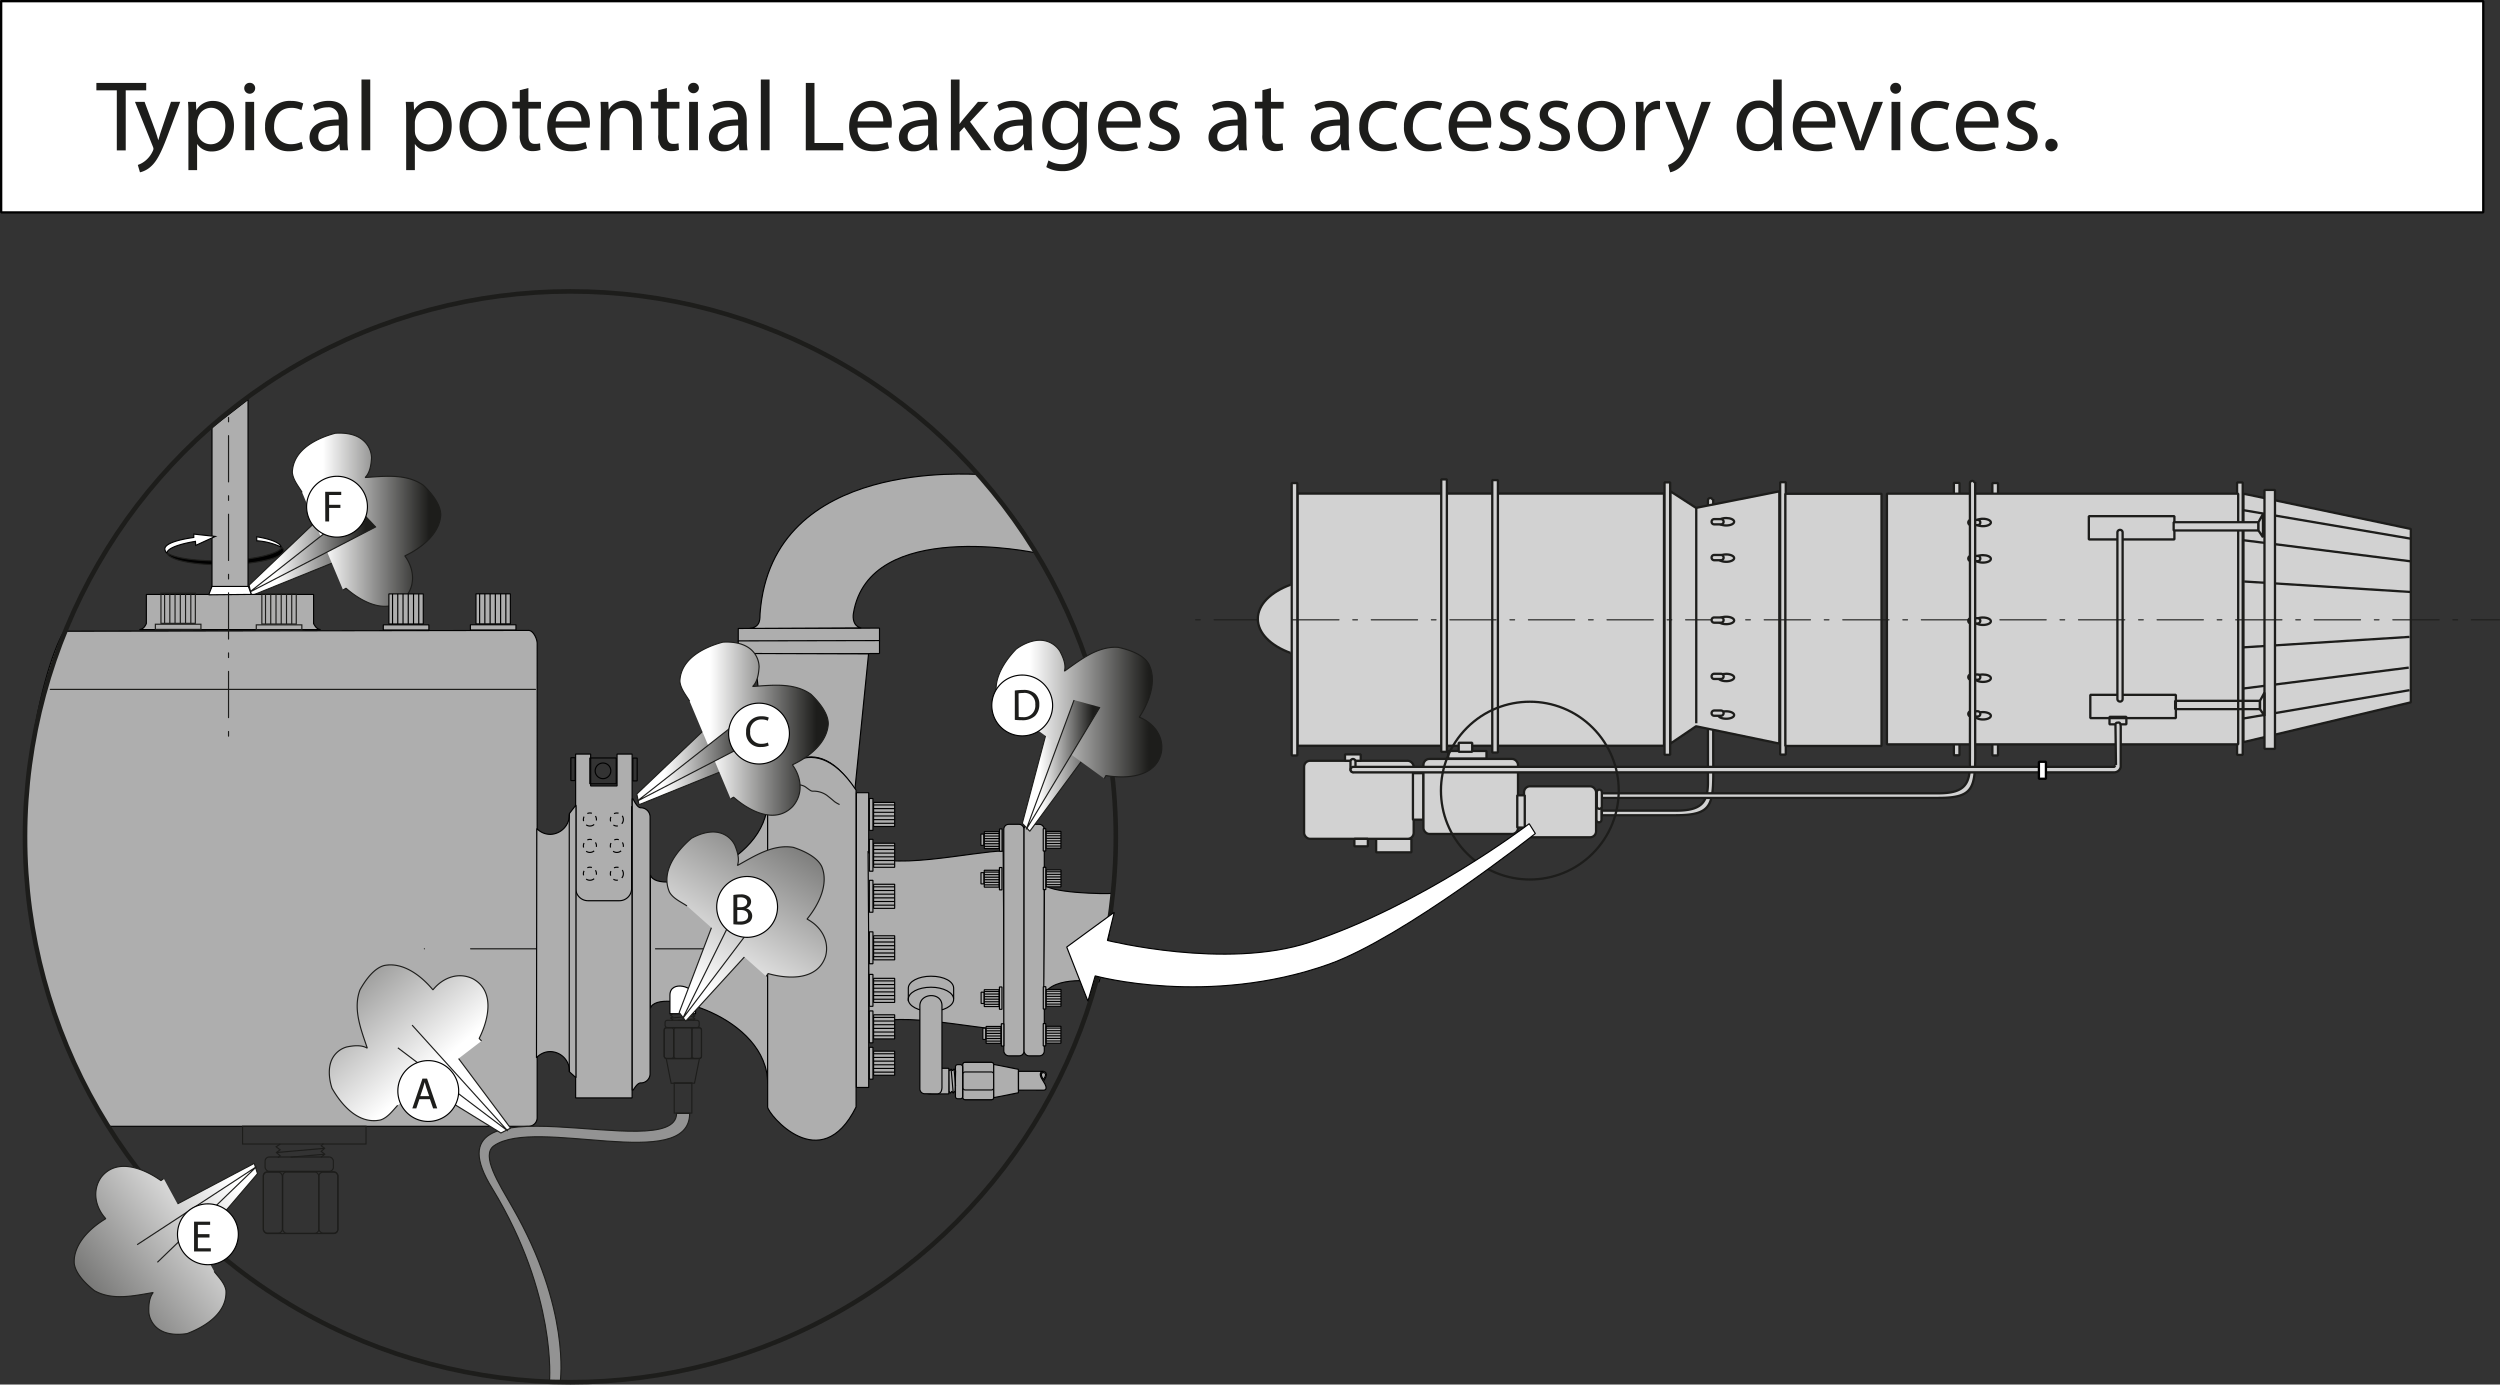 <svg id="Ebene_1" data-name="Ebene 1" xmlns="http://www.w3.org/2000/svg" xmlns:xlink="http://www.w3.org/1999/xlink" viewBox="0 0 540.84 299.52"><rect x="0" y="0" width="540.84" height="299.52" fill="#333333" stroke="none"/><defs><style>.cls-1,.cls-14,.cls-19,.cls-22,.cls-41{fill:#fff;}.cls-1,.cls-10,.cls-14,.cls-16,.cls-17,.cls-18,.cls-19,.cls-22,.cls-23,.cls-41,.cls-9{stroke:#000;}.cls-1,.cls-10,.cls-11,.cls-12,.cls-13,.cls-15,.cls-16,.cls-17,.cls-18,.cls-19,.cls-2,.cls-20,.cls-25,.cls-26,.cls-27,.cls-28,.cls-29,.cls-3,.cls-30,.cls-31,.cls-32,.cls-33,.cls-34,.cls-35,.cls-36,.cls-37,.cls-38,.cls-39,.cls-4,.cls-40,.cls-41,.cls-5,.cls-6,.cls-9{stroke-miterlimit:1;}.cls-1,.cls-2,.cls-3,.cls-4,.cls-5{stroke-width:0.5px;}.cls-2,.cls-3{fill:#d2d2d2;}.cls-11,.cls-12,.cls-13,.cls-15,.cls-2,.cls-20,.cls-21,.cls-24,.cls-25,.cls-26,.cls-27,.cls-28,.cls-29,.cls-3,.cls-30,.cls-31,.cls-32,.cls-33,.cls-34,.cls-35,.cls-36,.cls-37,.cls-38,.cls-39,.cls-4,.cls-40,.cls-5,.cls-6,.cls-8{stroke:#1d1d1b;}.cls-17,.cls-3,.cls-41,.cls-5,.cls-8,.cls-9{fill-rule:evenodd;}.cls-15,.cls-16,.cls-17,.cls-18,.cls-20,.cls-21,.cls-23,.cls-25,.cls-4,.cls-5,.cls-6{fill:none;}.cls-15,.cls-20,.cls-6{stroke-linecap:round;}.cls-10,.cls-11,.cls-12,.cls-13,.cls-14,.cls-15,.cls-16,.cls-17,.cls-18,.cls-19,.cls-20,.cls-21,.cls-22,.cls-23,.cls-24,.cls-26,.cls-27,.cls-28,.cls-29,.cls-30,.cls-31,.cls-32,.cls-33,.cls-34,.cls-35,.cls-36,.cls-37,.cls-38,.cls-39,.cls-40,.cls-41,.cls-6,.cls-8,.cls-9{stroke-width:0.25px;}.cls-6{stroke-dasharray:1 3 10 3;}.cls-7{fill:#1d1d1b;}.cls-10,.cls-9{fill:#aeaeae;}.cls-11{fill:url(#linear-gradient);}.cls-12{fill:url(#linear-gradient-2);}.cls-13{fill:url(#linear-gradient-3);}.cls-14{stroke-miterlimit:10;}.cls-15{stroke-dasharray:0 10 20 10;}.cls-18{stroke-dasharray:1;}.cls-24{fill:#939393;}.cls-26{fill:url(#linear-gradient-4);}.cls-27{fill:url(#linear-gradient-5);}.cls-28{fill:url(#linear-gradient-6);}.cls-29{fill:url(#linear-gradient-7);}.cls-30{fill:url(#linear-gradient-8);}.cls-31{fill:url(#linear-gradient-9);}.cls-32{fill:url(#linear-gradient-10);}.cls-33{fill:url(#linear-gradient-11);}.cls-34{fill:url(#linear-gradient-12);}.cls-35{fill:url(#linear-gradient-13);}.cls-36{fill:url(#linear-gradient-14);}.cls-37{fill:url(#linear-gradient-15);}.cls-38{fill:url(#linear-gradient-16);}.cls-39{fill:url(#linear-gradient-17);}.cls-40{fill:url(#linear-gradient-18);}</style><linearGradient id="linear-gradient" x1="163.45" y1="448.96" x2="213.59" y2="448.96" gradientTransform="translate(-43.05 -147.88) scale(0.59)" gradientUnits="userSpaceOnUse"><stop offset="0.22" stop-color="#fff"/><stop offset="0.93" stop-color="#1d1d1b"/></linearGradient><linearGradient id="linear-gradient-2" x1="179.29" y1="440.9" x2="234.16" y2="440.9" gradientTransform="translate(-12.25 -31.08) scale(0.59)" xlink:href="#linear-gradient"/><linearGradient id="linear-gradient-3" x1="163.62" y1="451.91" x2="210.33" y2="451.91" xlink:href="#linear-gradient"/><linearGradient id="linear-gradient-4" x1="443.57" y1="526.61" x2="478.12" y2="526.61" gradientTransform="translate(-41.18 -146.72) scale(0.59)" xlink:href="#linear-gradient"/><linearGradient id="linear-gradient-5" x1="433.95" y1="508.35" x2="495.33" y2="508.35" gradientTransform="translate(-10.38 -29.92) scale(0.59)" xlink:href="#linear-gradient"/><linearGradient id="linear-gradient-6" x1="445.02" y1="528.72" x2="472.46" y2="528.72" gradientTransform="translate(-41.18 -146.72) scale(0.59)" xlink:href="#linear-gradient"/><linearGradient id="linear-gradient-7" x1="296.39" y1="721.77" x2="204.39" y2="617.77" gradientTransform="translate(-69.28 -180.99) scale(0.59)" xlink:href="#linear-gradient"/><linearGradient id="linear-gradient-8" x1="296.75" y1="721.45" x2="204.75" y2="617.45" gradientTransform="translate(-38.48 -64.19) scale(0.59)" xlink:href="#linear-gradient"/><linearGradient id="linear-gradient-9" x1="296.99" y1="721.24" x2="204.99" y2="617.24" gradientTransform="translate(-69.28 -180.99) scale(0.59)" xlink:href="#linear-gradient"/><linearGradient id="linear-gradient-10" x1="302.45" y1="526.97" x2="352.59" y2="526.97" gradientTransform="translate(-41.26 -148.74) scale(0.59)" xlink:href="#linear-gradient"/><linearGradient id="linear-gradient-11" x1="318.29" y1="518.91" x2="373.16" y2="518.91" gradientTransform="translate(-10.46 -31.94) scale(0.59)" xlink:href="#linear-gradient"/><linearGradient id="linear-gradient-12" x1="302.62" y1="529.92" x2="349.33" y2="529.92" gradientTransform="translate(-41.26 -148.74) scale(0.59)" xlink:href="#linear-gradient"/><linearGradient id="linear-gradient-13" x1="182.08" y1="665.37" x2="62.06" y2="761.03" gradientTransform="translate(-41.26 -148.74) scale(0.59)" xlink:href="#linear-gradient"/><linearGradient id="linear-gradient-14" x1="182.12" y1="665.41" x2="62.09" y2="761.08" gradientTransform="translate(-10.46 -31.94) scale(0.59)" xlink:href="#linear-gradient"/><linearGradient id="linear-gradient-15" x1="181.81" y1="665.03" x2="61.79" y2="760.7" gradientTransform="translate(-41.26 -148.74) scale(0.59)" xlink:href="#linear-gradient"/><linearGradient id="linear-gradient-16" x1="181.76" y1="664.96" x2="61.73" y2="760.63" gradientTransform="matrix(-0.56, 0.2, -0.2, -0.56, 373.77, 565.36)" xlink:href="#linear-gradient"/><linearGradient id="linear-gradient-17" x1="181.79" y1="665.01" x2="61.77" y2="760.67" gradientTransform="matrix(-0.56, 0.2, -0.2, -0.56, 404.57, 682.16)" xlink:href="#linear-gradient"/><linearGradient id="linear-gradient-18" x1="181.49" y1="664.62" x2="61.47" y2="760.29" gradientTransform="matrix(-0.56, 0.2, -0.2, -0.56, 373.77, 565.36)" xlink:href="#linear-gradient"/></defs><title>leakage-of-accessory-devices</title><rect class="cls-1" x="0.25" y="0.25" width="536.97" height="45.7"/><rect class="cls-2" x="297.71" y="181.47" width="7.63" height="2.92"/><path class="cls-3" d="M401.43,280.69V224.74c0,.45-.26-.2-.57-.2a.51.51,0,0,0-.57.48s0,45.39,0,61.06c0,4.52-1.66,6.05-6.73,6.09l-16.22,0,0,1,15.93,0C401.76,293.14,401.5,290.8,401.43,280.69Z" transform="translate(-30.8 -116.8)"/><rect class="cls-2" x="280.7" y="106.78" width="79.28" height="54.56"/><rect class="cls-2" x="279.44" y="104.5" width="1.22" height="58.94"/><rect class="cls-2" x="360.1" y="104.35" width="1.22" height="58.94"/><rect class="cls-2" x="322.83" y="103.86" width="1.22" height="58.94"/><rect class="cls-2" x="311.79" y="103.7" width="1.22" height="58.94"/><rect class="cls-2" x="385.11" y="104.31" width="1.22" height="58.94"/><rect class="cls-2" x="422.69" y="104.46" width="1.22" height="58.94"/><rect class="cls-2" x="431.02" y="104.5" width="1.22" height="58.94"/><rect class="cls-2" x="483.96" y="104.37" width="1.22" height="58.94"/><polygon class="cls-3" points="366.91 157.12 384.93 160.86 384.93 106.3 366.91 109.87 361.39 106.3 361.39 160.86 366.91 157.12"/><line class="cls-2" x1="366.96" y1="109.87" x2="366.96" y2="156.47"/><rect class="cls-2" x="386.24" y="106.82" width="20.8" height="54.56"/><rect class="cls-2" x="408.21" y="106.8" width="75.99" height="54.23"/><polygon class="cls-3" points="521.55 151.94 521.55 114.43 485.34 106.8 485.34 160.55 521.55 151.94"/><line class="cls-2" x1="485.34" y1="116.87" x2="521.39" y2="121.42"/><line class="cls-2" x1="521.55" y1="116.54" x2="485.34" y2="110.37"/><line class="cls-2" x1="521.55" y1="128.07" x2="485.5" y2="125.8"/><line class="cls-4" x1="485.06" y1="148.98" x2="521.1" y2="144.43"/><line class="cls-4" x1="521.27" y1="149.31" x2="485.06" y2="155.48"/><line class="cls-4" x1="521.27" y1="137.78" x2="485.22" y2="140.05"/><rect class="cls-2" x="451.89" y="111.67" width="18.51" height="5.03"/><rect class="cls-2" x="470.24" y="112.97" width="18.35" height="1.79"/><rect class="cls-2" x="489.89" y="105.99" width="2.27" height="56.02"/><polygon class="cls-3" points="489.56 111.19 488.59 112.97 488.59 114.76 489.56 116.22 489.56 111.19"/><rect class="cls-4" x="452.21" y="150.32" width="18.51" height="5.03"/><rect class="cls-4" x="470.56" y="151.62" width="18.35" height="1.79"/><polygon class="cls-5" points="489.89 149.83 488.91 151.62 488.91 153.41 489.89 154.87 489.89 149.83"/><path class="cls-3" d="M489.43,268.58A.56.56,0,0,0,490,268V232a.56.56,0,0,0-.56-.57h0a.56.56,0,0,0-.57.57v36a.56.56,0,0,0,.57.57Z" transform="translate(-30.8 -116.8)"/><rect class="cls-2" x="282.12" y="164.58" width="23.71" height="16.89" rx="1.3"/><rect class="cls-2" x="305.67" y="167.26" width="2.27" height="10.07"/><rect class="cls-2" x="307.94" y="164.18" width="20.46" height="16.24" rx="1.3"/><rect class="cls-2" x="329.7" y="170.1" width="15.59" height="11.04" rx="1.3"/><path class="cls-3" d="M376.71,294.7a.55.55,0,0,0,.55-.55v-3a.54.54,0,0,0-.55-.55h0a.54.54,0,0,0-.54.55v3a.55.55,0,0,0,.54.55Z" transform="translate(-30.8 -116.8)"/><rect class="cls-2" x="313.3" y="162.47" width="8.28" height="1.62"/><rect class="cls-2" x="315.57" y="160.69" width="2.92" height="1.95"/><line class="cls-6" x1="258.66" y1="134.09" x2="540.71" y2="134.09"/><path class="cls-3" d="M404.24,230.48c.95,0,1.72-.36,1.72-.81s-.77-.8-1.72-.8-1.72.36-1.72.8S403.29,230.48,404.24,230.48Z" transform="translate(-30.8 -116.8)"/><path class="cls-3" d="M404.24,272.29c.95,0,1.72-.36,1.72-.8s-.77-.81-1.72-.81-1.72.36-1.72.81S403.29,272.29,404.24,272.29Z" transform="translate(-30.8 -116.8)"/><path class="cls-3" d="M404.24,264.16c.95,0,1.72-.36,1.72-.8s-.77-.8-1.72-.8-1.72.35-1.72.8S403.29,264.16,404.24,264.16Z" transform="translate(-30.8 -116.8)"/><path class="cls-3" d="M404.24,251.83c.95,0,1.72-.36,1.72-.8s-.77-.81-1.72-.81-1.72.36-1.72.81S403.29,251.83,404.24,251.83Z" transform="translate(-30.8 -116.8)"/><path class="cls-3" d="M404.24,238.34c.95,0,1.72-.36,1.72-.8s-.77-.8-1.72-.8-1.72.36-1.72.8S403.29,238.34,404.24,238.34Z" transform="translate(-30.8 -116.8)"/><path class="cls-3" d="M403.11,230.24a.57.57,0,0,0,.57-.57h0a.58.58,0,0,0-.57-.57h-1.46a.57.57,0,0,0-.57.57h0a.56.56,0,0,0,.57.57Z" transform="translate(-30.8 -116.8)"/><path class="cls-3" d="M403.11,238a.58.58,0,0,0,.57-.57h0a.57.57,0,0,0-.57-.57h-1.46a.56.56,0,0,0-.57.57h0a.57.57,0,0,0,.57.57Z" transform="translate(-30.8 -116.8)"/><path class="cls-3" d="M403.11,251.51a.57.57,0,0,0,.57-.57h0a.57.57,0,0,0-.57-.56h-1.46a.56.56,0,0,0-.57.56h0a.56.56,0,0,0,.57.57Z" transform="translate(-30.8 -116.8)"/><path class="cls-3" d="M403.11,263.69a.57.57,0,0,0,.57-.57h0a.57.57,0,0,0-.57-.56h-1.46a.56.56,0,0,0-.57.56h0a.56.56,0,0,0,.57.57Z" transform="translate(-30.8 -116.8)"/><path class="cls-3" d="M403.11,271.65a.58.58,0,0,0,.57-.57h0a.58.58,0,0,0-.57-.57h-1.46a.57.57,0,0,0-.57.57h0a.57.57,0,0,0,.57.57Z" transform="translate(-30.8 -116.8)"/><ellipse class="cls-2" cx="428.98" cy="113.03" rx="1.72" ry="0.8"/><ellipse class="cls-2" cx="428.98" cy="154.85" rx="1.72" ry="0.8"/><path class="cls-3" d="M459.77,264.32c1,0,1.73-.35,1.73-.8s-.78-.8-1.73-.8-1.72.36-1.72.8S458.82,264.32,459.77,264.32Z" transform="translate(-30.8 -116.8)"/><path class="cls-3" d="M459.77,252c1,0,1.73-.36,1.73-.8s-.78-.81-1.73-.81-1.72.36-1.72.81S458.82,252,459.77,252Z" transform="translate(-30.8 -116.8)"/><path class="cls-3" d="M459.77,238.51c1,0,1.73-.36,1.73-.81s-.78-.8-1.73-.8-1.72.36-1.72.8S458.82,238.51,459.77,238.51Z" transform="translate(-30.8 -116.8)"/><path class="cls-3" d="M458.64,230.4a.56.56,0,0,0,.57-.56h0a.56.56,0,0,0-.57-.57h-1.46a.57.57,0,0,0-.57.57h0a.57.57,0,0,0,.57.56Z" transform="translate(-30.8 -116.8)"/><path class="cls-3" d="M458.64,238.2a.57.57,0,0,0,.57-.57h0a.57.57,0,0,0-.57-.57h-1.46a.58.58,0,0,0-.57.57h0a.58.58,0,0,0,.57.57Z" transform="translate(-30.8 -116.8)"/><path class="cls-3" d="M458.64,251.68a.57.57,0,0,0,.57-.57h0a.56.56,0,0,0-.57-.57h-1.46a.57.57,0,0,0-.57.57h0a.58.58,0,0,0,.57.57Z" transform="translate(-30.8 -116.8)"/><path class="cls-3" d="M458.64,263.85a.56.56,0,0,0,.57-.56h0a.56.56,0,0,0-.57-.57h-1.46a.57.57,0,0,0-.57.57h0a.57.57,0,0,0,.57.56Z" transform="translate(-30.8 -116.8)"/><path class="cls-3" d="M458.64,271.81a.56.56,0,0,0,.57-.57h0a.57.57,0,0,0-.57-.57h-1.46a.58.58,0,0,0-.57.57h0a.57.57,0,0,0,.57.57Z" transform="translate(-30.8 -116.8)"/><path class="cls-3" d="M310,258.06c-4.26-1.55-7.09-4.28-7.09-7.38s2.83-5.83,7.09-7.38" transform="translate(-30.8 -116.8)"/><rect class="cls-2" x="290.97" y="163.2" width="3.41" height="1.38"/><path class="cls-3" d="M323.5,283.82a.54.54,0,0,0,.54-.54v-1.73a.55.55,0,0,0-.54-.55h0a.55.55,0,0,0-.54.55v1.73a.54.54,0,0,0,.54.54Z" transform="translate(-30.8 -116.8)"/><rect class="cls-4" x="456.36" y="155.08" width="3.65" height="1.62"/><rect class="cls-2" x="293" y="181.47" width="2.92" height="1.62"/><path class="cls-3" d="M458.1,277V221.05c0,.44-.26-.21-.57-.21a.51.51,0,0,0-.57.49s.05,45.38,0,61c0,4.52-1.66,6.05-6.73,6.09l-73.46,0v1H449.9C458.43,289.45,458.17,287.11,458.1,277Z" transform="translate(-30.8 -116.8)"/><path class="cls-3" d="M488.86,273.14c-.27,0-.41.22-.41.49l.11,8.63c-.11-.16-.23.44-.43.44H323.58a.58.58,0,0,0-.59.59.59.59,0,0,0,.59.6H488.13a1.46,1.46,0,0,0,1.46-1.18V274.2C489.59,272.85,489.13,273.14,488.86,273.14Z" transform="translate(-30.8 -116.8)"/><path class="cls-3" d="M376.79,291.78a.55.55,0,0,0,.55-.55v-3.05a.55.55,0,0,0-.55-.55h0a.55.55,0,0,0-.54.55v3.05a.55.55,0,0,0,.54.55Z" transform="translate(-30.8 -116.8)"/><rect class="cls-1" x="441.09" y="164.8" width="1.52" height="3.68"/><rect class="cls-2" x="328.24" y="172.05" width="1.62" height="6.98"/><circle class="cls-4" cx="361.75" cy="287.84" r="19.23" transform="translate(-128.37 223.3) rotate(-45)"/><path class="cls-7" d="M56.07,136.34H51.65v-1.6H62.43v1.6H58v13H56.07Z" transform="translate(-30.8 -116.8)"/><path class="cls-7" d="M62.08,138.84,64.37,145c.24.69.5,1.51.67,2.14h0c.2-.63.41-1.42.67-2.18l2.08-6.14h2L67,146.3c-1.36,3.58-2.29,5.42-3.58,6.54a5.24,5.24,0,0,1-2.34,1.24l-.47-1.6a5.13,5.13,0,0,0,1.66-.93,5.75,5.75,0,0,0,1.6-2.12A1.29,1.29,0,0,0,64,149a1.57,1.57,0,0,0-.13-.5L60,138.84Z" transform="translate(-30.8 -116.8)"/><path class="cls-7" d="M71.56,142.26c0-1.34,0-2.42-.09-3.42h1.71l.09,1.8h0a4.11,4.11,0,0,1,3.72-2c2.52,0,4.43,2.13,4.43,5.31,0,3.76-2.29,5.62-4.76,5.62a3.69,3.69,0,0,1-3.22-1.64h0v5.68H71.56ZM73.44,145a3.79,3.79,0,0,0,.09.78,2.93,2.93,0,0,0,2.85,2.23c2,0,3.17-1.64,3.17-4,0-2.1-1.1-3.89-3.11-3.89a3,3,0,0,0-2.87,2.35,2.89,2.89,0,0,0-.13.78Z" transform="translate(-30.8 -116.8)"/><path class="cls-7" d="M86,135.9a1.18,1.18,0,0,1-2.36,0,1.15,1.15,0,0,1,1.19-1.18A1.13,1.13,0,0,1,86,135.9Zm-2.12,13.4V138.84h1.9V149.3Z" transform="translate(-30.8 -116.8)"/><path class="cls-7" d="M96.36,148.91a7,7,0,0,1-3,.61,5,5,0,0,1-5.21-5.34,5.31,5.31,0,0,1,5.62-5.55,6.33,6.33,0,0,1,2.63.54L96,140.64a4.39,4.39,0,0,0-2.2-.5c-2.4,0-3.7,1.77-3.7,4A3.59,3.59,0,0,0,93.7,148a5.52,5.52,0,0,0,2.33-.51Z" transform="translate(-30.8 -116.8)"/><path class="cls-7" d="M104.37,149.3l-.15-1.32h-.06a3.92,3.92,0,0,1-3.2,1.56,3,3,0,0,1-3.2-3c0-2.52,2.25-3.91,6.29-3.88v-.22a2.16,2.16,0,0,0-2.38-2.42,5.15,5.15,0,0,0-2.72.78l-.43-1.26a6.47,6.47,0,0,1,3.43-.92c3.2,0,4,2.18,4,4.27v3.91a14.71,14.71,0,0,0,.17,2.51Zm-.28-5.34c-2.07,0-4.43.33-4.43,2.36a1.68,1.68,0,0,0,1.79,1.81,2.59,2.59,0,0,0,2.53-1.75,1.81,1.81,0,0,0,.11-.6Z" transform="translate(-30.8 -116.8)"/><path class="cls-7" d="M109,134h1.9V149.3H109Z" transform="translate(-30.8 -116.8)"/><path class="cls-7" d="M118.67,142.26c0-1.34,0-2.42-.09-3.42h1.71l.09,1.8h0a4.1,4.1,0,0,1,3.71-2c2.53,0,4.43,2.13,4.43,5.31,0,3.76-2.29,5.62-4.75,5.62a3.69,3.69,0,0,1-3.22-1.64h0v5.68h-1.88Zm1.88,2.78a4.67,4.67,0,0,0,.08.78,3,3,0,0,0,2.86,2.23c2,0,3.17-1.64,3.17-4,0-2.1-1.1-3.89-3.11-3.89a3,3,0,0,0-2.87,2.35,2.89,2.89,0,0,0-.13.78Z" transform="translate(-30.8 -116.8)"/><path class="cls-7" d="M140.42,144c0,3.86-2.68,5.55-5.21,5.55-2.83,0-5-2.08-5-5.38,0-3.5,2.29-5.55,5.19-5.55S140.42,140.79,140.42,144Zm-8.29.1c0,2.29,1.31,4,3.17,4s3.18-1.7,3.18-4.06c0-1.77-.89-4-3.14-4S132.13,142.11,132.13,144.09Z" transform="translate(-30.8 -116.8)"/><path class="cls-7" d="M145.11,135.84v3h2.72v1.45h-2.72v5.64c0,1.3.36,2,1.42,2a3.94,3.94,0,0,0,1.1-.13l.09,1.43a4.68,4.68,0,0,1-1.68.26,2.65,2.65,0,0,1-2.06-.8,3.88,3.88,0,0,1-.73-2.73v-5.7h-1.62v-1.45h1.62v-2.5Z" transform="translate(-30.8 -116.8)"/><path class="cls-7" d="M151,144.42a3.36,3.36,0,0,0,3.59,3.63,7,7,0,0,0,2.9-.54l.32,1.36a8.49,8.49,0,0,1-3.48.65c-3.22,0-5.14-2.12-5.14-5.28s1.86-5.63,4.9-5.63c3.42,0,4.33,3,4.33,4.92a7.44,7.44,0,0,1-.07.89Zm5.58-1.36c0-1.21-.5-3.09-2.64-3.09-1.92,0-2.76,1.77-2.91,3.09Z" transform="translate(-30.8 -116.8)"/><path class="cls-7" d="M160.79,141.67c0-1.08,0-2-.09-2.83h1.69l.1,1.73h0a3.85,3.85,0,0,1,3.45-2c1.45,0,3.7.86,3.7,4.45v6.24h-1.9v-6c0-1.68-.63-3.09-2.42-3.09a2.69,2.69,0,0,0-2.55,1.95,2.59,2.59,0,0,0-.13.88v6.29h-1.9Z" transform="translate(-30.8 -116.8)"/><path class="cls-7" d="M175.07,135.84v3h2.72v1.45h-2.72v5.64c0,1.3.36,2,1.42,2a3.94,3.94,0,0,0,1.1-.13l.09,1.43a4.7,4.7,0,0,1-1.69.26,2.64,2.64,0,0,1-2.05-.8,3.88,3.88,0,0,1-.73-2.73v-5.7h-1.62v-1.45h1.62v-2.5Z" transform="translate(-30.8 -116.8)"/><path class="cls-7" d="M182,135.9a1.18,1.18,0,0,1-2.35,0,1.15,1.15,0,0,1,1.19-1.18A1.12,1.12,0,0,1,182,135.9Zm-2.12,13.4V138.84h1.91V149.3Z" transform="translate(-30.8 -116.8)"/><path class="cls-7" d="M190.77,149.3l-.15-1.32h-.07a3.88,3.88,0,0,1-3.19,1.56,3,3,0,0,1-3.2-3c0-2.52,2.24-3.91,6.29-3.88v-.22a2.16,2.16,0,0,0-2.38-2.42,5.15,5.15,0,0,0-2.72.78l-.44-1.26a6.53,6.53,0,0,1,3.44-.92c3.2,0,4,2.18,4,4.27v3.91a14.64,14.64,0,0,0,.18,2.51Zm-.28-5.34c-2.08,0-4.43.33-4.43,2.36a1.68,1.68,0,0,0,1.79,1.81,2.6,2.6,0,0,0,2.53-1.75,1.81,1.81,0,0,0,.11-.6Z" transform="translate(-30.8 -116.8)"/><path class="cls-7" d="M195.39,134h1.9V149.3h-1.9Z" transform="translate(-30.8 -116.8)"/><path class="cls-7" d="M205.13,134.74H207v13h6.22v1.58h-8.1Z" transform="translate(-30.8 -116.8)"/><path class="cls-7" d="M216.32,144.42a3.35,3.35,0,0,0,3.59,3.63,6.88,6.88,0,0,0,2.89-.54l.33,1.36a8.53,8.53,0,0,1-3.48.65c-3.22,0-5.15-2.12-5.15-5.28s1.86-5.63,4.91-5.63c3.41,0,4.32,3,4.32,4.92a7.91,7.91,0,0,1-.06.89Zm5.57-1.36c0-1.21-.49-3.09-2.63-3.09-1.93,0-2.77,1.77-2.92,3.09Z" transform="translate(-30.8 -116.8)"/><path class="cls-7" d="M231.87,149.3l-.15-1.32h-.06a3.92,3.92,0,0,1-3.2,1.56,3,3,0,0,1-3.2-3c0-2.52,2.25-3.91,6.29-3.88v-.22a2.16,2.16,0,0,0-2.38-2.42,5.15,5.15,0,0,0-2.72.78l-.43-1.26a6.47,6.47,0,0,1,3.43-.92c3.2,0,4,2.18,4,4.27v3.91a14.71,14.71,0,0,0,.17,2.51Zm-.28-5.34c-2.07,0-4.43.33-4.43,2.36a1.68,1.68,0,0,0,1.8,1.81,2.58,2.58,0,0,0,2.52-1.75,1.81,1.81,0,0,0,.11-.6Z" transform="translate(-30.8 -116.8)"/><path class="cls-7" d="M238.37,143.64h0c.25-.37.62-.82.92-1.19l3.07-3.61h2.29l-4,4.3,4.61,6.16H243l-3.61-5-1,1.08v3.93h-1.88V134h1.88Z" transform="translate(-30.8 -116.8)"/><path class="cls-7" d="M252.41,149.3l-.15-1.32h-.06a3.92,3.92,0,0,1-3.2,1.56,3,3,0,0,1-3.2-3c0-2.52,2.25-3.91,6.29-3.88v-.22a2.16,2.16,0,0,0-2.38-2.42,5.18,5.18,0,0,0-2.72.78l-.43-1.26a6.49,6.49,0,0,1,3.43-.92c3.2,0,4,2.18,4,4.27v3.91a14.71,14.71,0,0,0,.17,2.51Zm-.28-5.34c-2.07,0-4.43.33-4.43,2.36a1.68,1.68,0,0,0,1.8,1.81,2.58,2.58,0,0,0,2.52-1.75,1.81,1.81,0,0,0,.11-.6Z" transform="translate(-30.8 -116.8)"/><path class="cls-7" d="M266,138.84c0,.76-.08,1.6-.08,2.88v6.07c0,2.4-.48,3.87-1.49,4.77a5.58,5.58,0,0,1-3.81,1.26,6.74,6.74,0,0,1-3.47-.87l.47-1.45a5.81,5.81,0,0,0,3.07.83c1.94,0,3.37-1,3.37-3.66v-1.16h0a3.75,3.75,0,0,1-3.33,1.75c-2.59,0-4.45-2.21-4.45-5.1,0-3.55,2.31-5.55,4.71-5.55a3.48,3.48,0,0,1,3.26,1.81h0l.09-1.58Zm-2,4.13a2.56,2.56,0,0,0-.11-.86,2.73,2.73,0,0,0-2.66-2c-1.81,0-3.11,1.53-3.11,4,0,2,1,3.76,3.09,3.76a2.79,2.79,0,0,0,2.64-1.95,3.53,3.53,0,0,0,.15-1Z" transform="translate(-30.8 -116.8)"/><path class="cls-7" d="M270.17,144.42a3.35,3.35,0,0,0,3.58,3.63,6.93,6.93,0,0,0,2.9-.54l.32,1.36a8.49,8.49,0,0,1-3.48.65c-3.22,0-5.14-2.12-5.14-5.28s1.86-5.63,4.91-5.63c3.41,0,4.32,3,4.32,4.92a7.44,7.44,0,0,1-.07.89Zm5.57-1.36c0-1.21-.5-3.09-2.63-3.09-1.93,0-2.77,1.77-2.92,3.09Z" transform="translate(-30.8 -116.8)"/><path class="cls-7" d="M279.67,147.36a5.07,5.07,0,0,0,2.51.75c1.38,0,2-.69,2-1.55s-.54-1.41-1.95-1.93c-1.88-.67-2.76-1.7-2.76-3,0-1.68,1.36-3.06,3.61-3.06a5.33,5.33,0,0,1,2.57.64l-.48,1.39a4.07,4.07,0,0,0-2.14-.61c-1.12,0-1.75.65-1.75,1.43s.63,1.25,2,1.77c1.81.69,2.74,1.6,2.74,3.15,0,1.84-1.42,3.14-3.91,3.14a5.91,5.91,0,0,1-2.94-.72Z" transform="translate(-30.8 -116.8)"/><path class="cls-7" d="M298.85,149.3,298.7,148h-.06a3.92,3.92,0,0,1-3.2,1.56,3,3,0,0,1-3.2-3c0-2.52,2.25-3.91,6.29-3.88v-.22a2.16,2.16,0,0,0-2.38-2.42,5.15,5.15,0,0,0-2.72.78l-.43-1.26a6.47,6.47,0,0,1,3.43-.92c3.2,0,4,2.18,4,4.27v3.91a14.71,14.71,0,0,0,.17,2.51Zm-.28-5.34c-2.07,0-4.43.33-4.43,2.36a1.68,1.68,0,0,0,1.8,1.81,2.58,2.58,0,0,0,2.52-1.75,1.81,1.81,0,0,0,.11-.6Z" transform="translate(-30.8 -116.8)"/><path class="cls-7" d="M305.76,135.84v3h2.73v1.45h-2.73v5.64c0,1.3.37,2,1.43,2a4,4,0,0,0,1.1-.13l.09,1.43a4.7,4.7,0,0,1-1.69.26,2.63,2.63,0,0,1-2.05-.8,3.88,3.88,0,0,1-.74-2.73v-5.7h-1.62v-1.45h1.62v-2.5Z" transform="translate(-30.8 -116.8)"/><path class="cls-7" d="M321,149.3l-.15-1.32h-.06a3.92,3.92,0,0,1-3.2,1.56,3,3,0,0,1-3.2-3c0-2.52,2.25-3.91,6.29-3.88v-.22a2.16,2.16,0,0,0-2.38-2.42,5.15,5.15,0,0,0-2.72.78l-.43-1.26a6.47,6.47,0,0,1,3.43-.92c3.2,0,4,2.18,4,4.27v3.91a14.71,14.71,0,0,0,.17,2.51Zm-.28-5.34c-2.07,0-4.43.33-4.43,2.36a1.68,1.68,0,0,0,1.8,1.81,2.58,2.58,0,0,0,2.52-1.75,1.81,1.81,0,0,0,.11-.6Z" transform="translate(-30.8 -116.8)"/><path class="cls-7" d="M333.07,148.91a7,7,0,0,1-3,.61,5,5,0,0,1-5.2-5.34,5.31,5.31,0,0,1,5.61-5.55,6.35,6.35,0,0,1,2.64.54l-.43,1.47a4.43,4.43,0,0,0-2.21-.5c-2.39,0-3.69,1.77-3.69,4a3.58,3.58,0,0,0,3.63,3.91,5.52,5.52,0,0,0,2.33-.51Z" transform="translate(-30.8 -116.8)"/><path class="cls-7" d="M342.74,148.91a7,7,0,0,1-3,.61,5,5,0,0,1-5.21-5.34,5.31,5.31,0,0,1,5.62-5.55,6.38,6.38,0,0,1,2.64.54l-.44,1.47a4.36,4.36,0,0,0-2.2-.5c-2.4,0-3.69,1.77-3.69,4a3.58,3.58,0,0,0,3.63,3.91,5.52,5.52,0,0,0,2.33-.51Z" transform="translate(-30.8 -116.8)"/><path class="cls-7" d="M346,144.42a3.36,3.36,0,0,0,3.59,3.63,7,7,0,0,0,2.9-.54l.32,1.36a8.49,8.49,0,0,1-3.48.65c-3.22,0-5.14-2.12-5.14-5.28s1.86-5.63,4.9-5.63c3.42,0,4.33,3,4.33,4.92a7.44,7.44,0,0,1-.07.89Zm5.58-1.36c0-1.21-.5-3.09-2.64-3.09-1.92,0-2.76,1.77-2.91,3.09Z" transform="translate(-30.8 -116.8)"/><path class="cls-7" d="M355.53,147.36a5,5,0,0,0,2.5.75c1.39,0,2-.69,2-1.55s-.54-1.41-1.94-1.93c-1.88-.67-2.77-1.7-2.77-3,0-1.68,1.37-3.06,3.61-3.06a5.27,5.27,0,0,1,2.57.64l-.47,1.39a4.07,4.07,0,0,0-2.14-.61c-1.12,0-1.75.65-1.75,1.43s.63,1.25,2,1.77c1.81.69,2.74,1.6,2.74,3.15,0,1.84-1.42,3.14-3.91,3.14a5.91,5.91,0,0,1-2.94-.72Z" transform="translate(-30.8 -116.8)"/><path class="cls-7" d="M364.08,147.36a5.07,5.07,0,0,0,2.51.75c1.38,0,2-.69,2-1.55s-.54-1.41-1.95-1.93c-1.88-.67-2.76-1.7-2.76-3,0-1.68,1.36-3.06,3.61-3.06a5.3,5.3,0,0,1,2.57.64l-.48,1.39a4,4,0,0,0-2.14-.61c-1.12,0-1.75.65-1.75,1.43s.63,1.25,2,1.77c1.82.69,2.75,1.6,2.75,3.15,0,1.84-1.43,3.14-3.92,3.14a5.85,5.85,0,0,1-2.93-.72Z" transform="translate(-30.8 -116.8)"/><path class="cls-7" d="M382.36,144c0,3.86-2.68,5.55-5.21,5.55-2.83,0-5-2.08-5-5.38,0-3.5,2.29-5.55,5.18-5.55S382.36,140.79,382.36,144Zm-8.3.1c0,2.29,1.32,4,3.18,4s3.17-1.7,3.17-4.06c0-1.77-.88-4-3.13-4S374.06,142.11,374.06,144.09Z" transform="translate(-30.8 -116.8)"/><path class="cls-7" d="M384.75,142.11c0-1.24,0-2.29-.08-3.27h1.66l.06,2.06h.09a3.14,3.14,0,0,1,2.9-2.29,2.29,2.29,0,0,1,.54.06v1.79a3.13,3.13,0,0,0-.65-.06,2.66,2.66,0,0,0-2.55,2.44,4.69,4.69,0,0,0-.09.89v5.57h-1.88Z" transform="translate(-30.8 -116.8)"/><path class="cls-7" d="M393.15,138.84l2.29,6.18c.24.69.5,1.51.67,2.14h.05c.19-.63.41-1.42.67-2.18l2.07-6.14h2l-2.85,7.46c-1.36,3.58-2.29,5.42-3.59,6.54a5.26,5.26,0,0,1-2.33,1.24l-.48-1.6a5.07,5.07,0,0,0,1.67-.93,5.86,5.86,0,0,0,1.6-2.12,1.54,1.54,0,0,0,.15-.45,1.91,1.91,0,0,0-.13-.5l-3.87-9.64Z" transform="translate(-30.8 -116.8)"/><path class="cls-7" d="M416.25,134V146.6c0,.93,0,2,.08,2.7h-1.7l-.09-1.81h0a3.89,3.89,0,0,1-3.57,2c-2.53,0-4.47-2.14-4.47-5.32,0-3.48,2.14-5.61,4.69-5.61a3.48,3.48,0,0,1,3.15,1.59h.05V134Zm-1.9,9.14a3.63,3.63,0,0,0-.09-.8,2.79,2.79,0,0,0-2.74-2.2c-2,0-3.14,1.72-3.14,4,0,2.11,1,3.86,3.09,3.86a2.86,2.86,0,0,0,2.79-2.26,3.58,3.58,0,0,0,.09-.83Z" transform="translate(-30.8 -116.8)"/><path class="cls-7" d="M420.46,144.42a3.35,3.35,0,0,0,3.58,3.63,6.93,6.93,0,0,0,2.9-.54l.32,1.36a8.49,8.49,0,0,1-3.48.65c-3.22,0-5.14-2.12-5.14-5.28s1.86-5.63,4.91-5.63c3.41,0,4.32,3,4.32,4.92a7.44,7.44,0,0,1-.07.89Zm5.57-1.36c0-1.21-.5-3.09-2.63-3.09-1.93,0-2.77,1.77-2.92,3.09Z" transform="translate(-30.8 -116.8)"/><path class="cls-7" d="M430.31,138.84l2.05,5.88c.34.95.62,1.81.84,2.68h.07c.23-.87.54-1.73.88-2.68l2-5.88h2l-4.11,10.46h-1.81l-4-10.46Z" transform="translate(-30.8 -116.8)"/><path class="cls-7" d="M442.08,135.9a1.18,1.18,0,0,1-2.36,0,1.15,1.15,0,0,1,1.19-1.18A1.13,1.13,0,0,1,442.08,135.9ZM440,149.3V138.84h1.9V149.3Z" transform="translate(-30.8 -116.8)"/><path class="cls-7" d="M452.47,148.91a7,7,0,0,1-3,.61,5,5,0,0,1-5.21-5.34,5.31,5.31,0,0,1,5.62-5.55,6.33,6.33,0,0,1,2.63.54l-.43,1.47a4.39,4.39,0,0,0-2.2-.5c-2.4,0-3.7,1.77-3.7,4a3.59,3.59,0,0,0,3.63,3.91,5.52,5.52,0,0,0,2.33-.51Z" transform="translate(-30.8 -116.8)"/><path class="cls-7" d="M455.75,144.42a3.35,3.35,0,0,0,3.59,3.63,6.88,6.88,0,0,0,2.89-.54l.33,1.36a8.53,8.53,0,0,1-3.48.65c-3.22,0-5.14-2.12-5.14-5.28s1.85-5.63,4.9-5.63c3.41,0,4.32,3,4.32,4.92a7.91,7.91,0,0,1-.06.89Zm5.57-1.36c0-1.21-.49-3.09-2.63-3.09-1.92,0-2.77,1.77-2.92,3.09Z" transform="translate(-30.8 -116.8)"/><path class="cls-7" d="M465.25,147.36a5.07,5.07,0,0,0,2.51.75c1.38,0,2-.69,2-1.55s-.54-1.41-1.94-1.93c-1.88-.67-2.77-1.7-2.77-3,0-1.68,1.36-3.06,3.61-3.06a5.27,5.27,0,0,1,2.57.64l-.48,1.39a4,4,0,0,0-2.13-.61c-1.13,0-1.75.65-1.75,1.43s.62,1.25,2,1.77c1.82.69,2.75,1.6,2.75,3.15,0,1.84-1.43,3.14-3.91,3.14a5.86,5.86,0,0,1-2.94-.72Z" transform="translate(-30.8 -116.8)"/><path class="cls-7" d="M473.29,148.18a1.27,1.27,0,0,1,1.29-1.36,1.36,1.36,0,0,1,0,2.72A1.28,1.28,0,0,1,473.29,148.18Z" transform="translate(-30.8 -116.8)"/><path class="cls-8" d="M91.77,235.22a1.12,1.12,0,0,1,.39.63c.19,1.52-5.3,2.91-12.26,3.1s-12.74-1-12.92-2.55c1.47,1.17,6.5,1.86,12.44,1.7,6.38-.18,11.68-1.52,12.35-2.88Z" transform="translate(-30.8 -116.8)"/><path class="cls-9" d="M44.69,253.36l100.46-.18c1,0,1.86,1.81,1.86,2.83V358.6a1.86,1.86,0,0,1-1.86,1.86H54.25C24.85,316.24,39.2,262,44.69,253.36Z" transform="translate(-30.8 -116.8)"/><path class="cls-10" d="M171.5,306.07c1.33,4.78,25.51-1.74,25.37-16.34l0,61.56c.13-14.59-24-21.12-25.38-16.34Z" transform="translate(-30.8 -116.8)"/><polygon class="cls-10" points="45.86 92.45 45.86 127.18 53.66 127.18 53.66 86.42 45.86 92.45"/><polyline class="cls-11" points="83.29 117.19 54.37 128.88 53.89 126.58 76.04 105.48"/><path class="cls-12" d="M96.16,223.32c-.75-1.29-2-2.71-2.12-4.37.19-4.85,5.2-7.33,9.3-8.43,1.66-.11,4.33,0,6.1,1.61a5.1,5.1,0,0,1,1.74,3.72c-.08,1.34-.29,3.18-1.39,4.25,4.15-.26,8.94-.9,12.61,1.69,1.95,1.88,3.77,4.26,3.75,6.43-.24,4-4.05,7.1-7.77,8.84,2,2.7,2.41,6.34.08,9-3.75,3.91-9.26,1.1-12.8-2l-.64.38" transform="translate(-30.8 -116.8)"/><polyline class="cls-13" points="81.36 113.94 53.94 128.14 77.39 109.71"/><polygon class="cls-10" points="190.27 138.69 190.27 135.88 159.71 135.96 159.71 138.76 190.27 138.69"/><polygon class="cls-10" points="190.27 141.38 190.27 138.58 159.71 138.65 159.71 141.46 190.27 141.38"/><path class="cls-10" d="M192.94,252.75c2.56-.3,2.21-2.2,2.29-3.25,2.56-34.06,46.82-29.83,47-30.11,10.43,11,12.59,17,12.59,17s-36-7.62-39.39,13.08c-.17,1-.07,2.86,1.7,3.16Z" transform="translate(-30.8 -116.8)"/><path class="cls-10" d="M218.7,258.26l-2.95,29.3c-9.82-15.28-18.6-.81-18.6-.81L194,258.18Z" transform="translate(-30.8 -116.8)"/><path class="cls-14" d="M66.94,236.51a1.61,1.61,0,0,1-.48-.85c-.13-1.08,2.15-2,6.26-2.59v-.73l4.65.51-4.23,1.94-.06-.87c-3.63.58-6.26,1.58-6.14,2.59" transform="translate(-30.8 -116.8)"/><line class="cls-15" x1="91.81" y1="205.26" x2="236.02" y2="205.26"/><polygon class="cls-9" points="133.49 163.13 133.49 170.03 127.78 170.03 127.78 163.13 124.53 163.13 124.53 237.52 136.75 237.52 136.75 163.13 133.49 163.13"/><rect class="cls-16" x="127.6" y="163.98" width="5.71" height="5.58"/><rect class="cls-16" x="136.91" y="164" width="0.93" height="4.94"/><rect class="cls-16" x="123.5" y="163.92" width="0.93" height="4.94"/><path class="cls-17" d="M161.25,285.25a1.69,1.69,0,1,0-1.69-1.69A1.69,1.69,0,0,0,161.25,285.25Z" transform="translate(-30.8 -116.8)"/><path class="cls-17" d="M155.36,291.22V309a2.65,2.65,0,0,0,2.65,2.66h6.78a2.65,2.65,0,0,0,2.65-2.66v-17.8" transform="translate(-30.8 -116.8)"/><path class="cls-18" d="M158.42,295.5a1.41,1.41,0,1,0-1.41-1.41A1.41,1.41,0,0,0,158.42,295.5Z" transform="translate(-30.8 -116.8)"/><circle class="cls-18" cx="133.45" cy="177.29" r="1.41"/><path class="cls-18" d="M158.42,301.21a1.41,1.41,0,1,0-1.41-1.4A1.41,1.41,0,0,0,158.42,301.21Z" transform="translate(-30.8 -116.8)"/><path class="cls-18" d="M164.25,301.21a1.41,1.41,0,1,0-1.41-1.4A1.4,1.4,0,0,0,164.25,301.21Z" transform="translate(-30.8 -116.8)"/><path class="cls-18" d="M158.42,307.23a1.41,1.41,0,1,0-1.41-1.41A1.41,1.41,0,0,0,158.42,307.23Z" transform="translate(-30.8 -116.8)"/><circle class="cls-18" cx="133.45" cy="189.02" r="1.41"/><path class="cls-10" d="M154,348.68v-.18a4.21,4.21,0,0,0-4.25-4.2,4,4,0,0,0-2.89,1.34l.07-49.6a4,4,0,0,0,2.92,1.26,4.23,4.23,0,0,0,4.13-4.32v-.18l1.42-1.85v59Z" transform="translate(-30.8 -116.8)"/><line class="cls-16" x1="123.15" y1="176.18" x2="123.15" y2="231.88"/><path class="cls-10" d="M169.44,351.08a2,2,0,0,0,2-2V293.55a2,2,0,0,0-2-2h0c-1.1,0-1.86-2.83-1.86-1.73v62.58c0,1.1.76-1.33,1.86-1.33Z" transform="translate(-30.8 -116.8)"/><path class="cls-10" d="M216,356.28V287.73c-10-15.15-19.13-1.47-19.13,0v68.55C196.87,357.75,208.35,371.69,216,356.28Z" transform="translate(-30.8 -116.8)"/><rect class="cls-10" x="185.27" y="171.49" width="2.66" height="63.77"/><path class="cls-10" d="M218.59,300.92c2.26,4.91,23.79-.13,29.23,0l.27,38.59c-5.45.13-27-4.92-29.23,0Z" transform="translate(-30.8 -116.8)"/><rect class="cls-10" x="217.16" y="178.33" width="4.38" height="50.09" rx="1.06"/><rect class="cls-10" x="221.54" y="178.33" width="4.38" height="50.09" rx="1.06"/><path class="cls-10" d="M256.72,307.83c-.13,2.25,13.95,2.39,14.38,2.25,1.7,1.47-2.52,19.14-2.52,19.14s-10-1.6-12,2.92C256.63,332.05,256.79,306.77,256.72,307.83Z" transform="translate(-30.8 -116.8)"/><path class="cls-10" d="M100.17,253c-1,0-1.53-1.31-1.53-1.31v-6.29H88.46v0h-26v6.28S62,253,60.94,253Z" transform="translate(-30.8 -116.8)"/><polygon class="cls-19" points="54.36 128.59 53.74 126.87 45.86 126.87 45.15 128.68 54.36 128.59"/><line class="cls-20" x1="10.88" y1="149.14" x2="115.86" y2="149.14"/><path class="cls-14" d="M91.65,235.18a14.21,14.21,0,0,0-5.31-1.39v-.86c3,.45,5.2,1.37,5.3,2.25" transform="translate(-30.8 -116.8)"/><line class="cls-6" x1="49.44" y1="159.25" x2="49.44" y2="90.32"/><rect class="cls-10" x="188.07" y="172.74" width="0.78" height="6.9"/><rect class="cls-10" x="188.99" y="173.59" width="4.56" height="5.21"/><line class="cls-10" x1="188.99" y1="174.14" x2="193.54" y2="174.14"/><line class="cls-10" x1="188.99" y1="174.93" x2="193.54" y2="174.93"/><line class="cls-10" x1="188.99" y1="175.73" x2="193.54" y2="175.73"/><line class="cls-10" x1="188.99" y1="176.52" x2="193.54" y2="176.52"/><line class="cls-10" x1="188.99" y1="177.32" x2="193.54" y2="177.32"/><line class="cls-10" x1="188.99" y1="178.11" x2="193.54" y2="178.11"/><rect class="cls-10" x="225.69" y="179.27" width="0.55" height="4.83"/><rect class="cls-10" x="226.33" y="179.86" width="3.19" height="3.65"/><line class="cls-10" x1="226.33" y1="180.25" x2="229.52" y2="180.25"/><line class="cls-10" x1="226.33" y1="180.81" x2="229.52" y2="180.81"/><line class="cls-10" x1="226.33" y1="181.36" x2="229.52" y2="181.36"/><line class="cls-10" x1="226.33" y1="181.92" x2="229.52" y2="181.92"/><line class="cls-10" x1="226.33" y1="182.48" x2="229.52" y2="182.48"/><line class="cls-10" x1="226.33" y1="183.03" x2="229.52" y2="183.03"/><rect class="cls-10" x="225.7" y="187.62" width="0.55" height="4.83"/><rect class="cls-10" x="226.34" y="188.21" width="3.19" height="3.65"/><line class="cls-10" x1="226.34" y1="188.6" x2="229.53" y2="188.6"/><line class="cls-10" x1="226.34" y1="189.16" x2="229.53" y2="189.16"/><line class="cls-10" x1="226.34" y1="189.71" x2="229.53" y2="189.71"/><line class="cls-10" x1="226.34" y1="190.27" x2="229.53" y2="190.27"/><line class="cls-10" x1="226.34" y1="190.82" x2="229.53" y2="190.82"/><line class="cls-10" x1="226.34" y1="191.38" x2="229.53" y2="191.38"/><rect class="cls-10" x="225.7" y="213.46" width="0.55" height="4.83"/><rect class="cls-10" x="226.34" y="214.05" width="3.19" height="3.65"/><line class="cls-10" x1="226.34" y1="214.44" x2="229.53" y2="214.44"/><line class="cls-10" x1="226.34" y1="215" x2="229.53" y2="215"/><line class="cls-10" x1="226.34" y1="215.55" x2="229.53" y2="215.55"/><line class="cls-10" x1="226.34" y1="216.11" x2="229.53" y2="216.11"/><line class="cls-10" x1="226.34" y1="216.66" x2="229.53" y2="216.66"/><line class="cls-10" x1="226.34" y1="217.22" x2="229.53" y2="217.22"/><rect class="cls-10" x="225.69" y="221.44" width="0.55" height="4.83"/><rect class="cls-10" x="226.33" y="222.03" width="3.19" height="3.65"/><line class="cls-10" x1="226.33" y1="222.42" x2="229.52" y2="222.42"/><line class="cls-10" x1="226.33" y1="222.98" x2="229.52" y2="222.98"/><line class="cls-10" x1="226.33" y1="223.53" x2="229.52" y2="223.53"/><line class="cls-10" x1="226.33" y1="224.09" x2="229.52" y2="224.09"/><line class="cls-10" x1="226.33" y1="224.65" x2="229.52" y2="224.65"/><line class="cls-10" x1="226.33" y1="225.2" x2="229.52" y2="225.2"/><rect class="cls-10" x="216.23" y="179.33" width="0.55" height="4.83"/><rect class="cls-10" x="212.94" y="179.92" width="3.19" height="3.65"/><line class="cls-10" x1="216.13" y1="180.31" x2="212.94" y2="180.31"/><line class="cls-10" x1="216.13" y1="180.86" x2="212.94" y2="180.86"/><line class="cls-10" x1="216.13" y1="181.42" x2="212.94" y2="181.42"/><line class="cls-10" x1="216.13" y1="181.98" x2="212.94" y2="181.98"/><line class="cls-10" x1="216.13" y1="182.53" x2="212.94" y2="182.53"/><line class="cls-10" x1="216.13" y1="183.09" x2="212.94" y2="183.09"/><rect class="cls-10" x="216.21" y="187.68" width="0.55" height="4.83"/><rect class="cls-10" x="212.93" y="188.27" width="3.19" height="3.65"/><line class="cls-10" x1="216.12" y1="188.66" x2="212.93" y2="188.66"/><line class="cls-10" x1="216.12" y1="189.21" x2="212.93" y2="189.21"/><line class="cls-10" x1="216.12" y1="189.77" x2="212.93" y2="189.77"/><line class="cls-10" x1="216.12" y1="190.32" x2="212.93" y2="190.32"/><line class="cls-10" x1="216.12" y1="190.88" x2="212.93" y2="190.88"/><line class="cls-10" x1="216.12" y1="191.43" x2="212.93" y2="191.43"/><rect class="cls-10" x="216.21" y="213.52" width="0.55" height="4.83"/><rect class="cls-10" x="212.93" y="214.11" width="3.19" height="3.65"/><line class="cls-10" x1="216.12" y1="214.5" x2="212.93" y2="214.5"/><line class="cls-10" x1="216.12" y1="215.05" x2="212.93" y2="215.05"/><line class="cls-10" x1="216.12" y1="215.61" x2="212.93" y2="215.61"/><line class="cls-10" x1="216.12" y1="216.16" x2="212.93" y2="216.16"/><line class="cls-10" x1="216.12" y1="216.72" x2="212.93" y2="216.72"/><line class="cls-10" x1="216.12" y1="217.27" x2="212.93" y2="217.27"/><rect class="cls-10" x="216.62" y="221.47" width="0.55" height="4.83"/><rect class="cls-10" x="213.33" y="222.06" width="3.19" height="3.65"/><line class="cls-10" x1="216.52" y1="222.45" x2="213.33" y2="222.45"/><line class="cls-10" x1="216.52" y1="223.01" x2="213.33" y2="223.01"/><line class="cls-10" x1="216.52" y1="223.56" x2="213.33" y2="223.56"/><line class="cls-10" x1="216.52" y1="224.12" x2="213.33" y2="224.12"/><line class="cls-10" x1="216.52" y1="224.67" x2="213.33" y2="224.67"/><line class="cls-10" x1="216.52" y1="225.23" x2="213.33" y2="225.23"/><rect class="cls-10" x="188.07" y="181.57" width="0.78" height="6.9"/><rect class="cls-10" x="188.99" y="182.42" width="4.56" height="5.21"/><line class="cls-10" x1="188.99" y1="182.97" x2="193.54" y2="182.97"/><line class="cls-10" x1="188.99" y1="183.77" x2="193.54" y2="183.77"/><line class="cls-10" x1="188.99" y1="184.56" x2="193.54" y2="184.56"/><line class="cls-10" x1="188.99" y1="185.36" x2="193.54" y2="185.36"/><line class="cls-10" x1="188.99" y1="186.15" x2="193.54" y2="186.15"/><line class="cls-10" x1="188.99" y1="186.95" x2="193.54" y2="186.95"/><rect class="cls-10" x="188.07" y="190.45" width="0.78" height="6.9"/><rect class="cls-10" x="188.99" y="191.3" width="4.56" height="5.21"/><line class="cls-10" x1="188.99" y1="191.85" x2="193.54" y2="191.85"/><line class="cls-10" x1="188.99" y1="192.65" x2="193.54" y2="192.65"/><line class="cls-10" x1="188.99" y1="193.44" x2="193.54" y2="193.44"/><line class="cls-10" x1="188.99" y1="194.24" x2="193.54" y2="194.24"/><line class="cls-10" x1="188.99" y1="195.03" x2="193.54" y2="195.03"/><line class="cls-10" x1="188.99" y1="195.82" x2="193.54" y2="195.82"/><rect class="cls-10" x="188.07" y="201.59" width="0.78" height="6.9"/><rect class="cls-10" x="188.99" y="202.44" width="4.56" height="5.21"/><line class="cls-10" x1="188.99" y1="202.99" x2="193.54" y2="202.99"/><line class="cls-10" x1="188.99" y1="203.79" x2="193.54" y2="203.79"/><line class="cls-10" x1="188.99" y1="204.58" x2="193.54" y2="204.58"/><line class="cls-10" x1="188.99" y1="205.37" x2="193.54" y2="205.37"/><line class="cls-10" x1="188.99" y1="206.17" x2="193.54" y2="206.17"/><line class="cls-10" x1="188.99" y1="206.96" x2="193.54" y2="206.96"/><rect class="cls-10" x="188.07" y="210.8" width="0.78" height="6.9"/><rect class="cls-10" x="188.99" y="211.65" width="4.56" height="5.21"/><line class="cls-10" x1="188.99" y1="212.2" x2="193.54" y2="212.2"/><line class="cls-10" x1="188.99" y1="213" x2="193.54" y2="213"/><line class="cls-10" x1="188.99" y1="213.79" x2="193.54" y2="213.79"/><line class="cls-10" x1="188.99" y1="214.58" x2="193.54" y2="214.58"/><line class="cls-10" x1="188.99" y1="215.38" x2="193.54" y2="215.38"/><line class="cls-10" x1="188.99" y1="216.17" x2="193.54" y2="216.17"/><rect class="cls-10" x="188.07" y="226.57" width="0.78" height="6.9"/><rect class="cls-10" x="188.99" y="227.41" width="4.56" height="5.21"/><line class="cls-10" x1="188.99" y1="227.97" x2="193.54" y2="227.97"/><line class="cls-10" x1="188.99" y1="228.76" x2="193.54" y2="228.76"/><line class="cls-10" x1="188.99" y1="229.56" x2="193.54" y2="229.56"/><line class="cls-10" x1="188.99" y1="230.35" x2="193.54" y2="230.35"/><line class="cls-10" x1="188.99" y1="231.14" x2="193.54" y2="231.14"/><line class="cls-10" x1="188.99" y1="231.94" x2="193.54" y2="231.94"/><rect class="cls-10" x="188.07" y="218.7" width="0.78" height="6.9"/><rect class="cls-10" x="188.99" y="219.54" width="4.56" height="5.21"/><line class="cls-10" x1="188.99" y1="220.1" x2="193.54" y2="220.1"/><line class="cls-10" x1="188.99" y1="220.89" x2="193.54" y2="220.89"/><line class="cls-10" x1="188.99" y1="221.68" x2="193.54" y2="221.68"/><line class="cls-10" x1="188.99" y1="222.48" x2="193.54" y2="222.48"/><line class="cls-10" x1="188.99" y1="223.27" x2="193.54" y2="223.27"/><line class="cls-10" x1="188.99" y1="224.07" x2="193.54" y2="224.07"/><rect class="cls-10" x="101.76" y="135.16" width="9.86" height="1.12"/><rect class="cls-10" x="102.97" y="128.46" width="7.44" height="6.51"/><line class="cls-10" x1="103.76" y1="134.97" x2="103.76" y2="128.46"/><line class="cls-10" x1="104.89" y1="134.97" x2="104.89" y2="128.46"/><line class="cls-10" x1="106.03" y1="134.97" x2="106.03" y2="128.46"/><line class="cls-10" x1="107.16" y1="134.97" x2="107.16" y2="128.46"/><line class="cls-10" x1="108.3" y1="134.97" x2="108.3" y2="128.46"/><line class="cls-10" x1="109.43" y1="134.97" x2="109.43" y2="128.46"/><rect class="cls-10" x="82.92" y="135.17" width="9.86" height="1.12"/><rect class="cls-10" x="84.13" y="128.48" width="7.44" height="6.51"/><line class="cls-10" x1="84.92" y1="134.99" x2="84.92" y2="128.48"/><line class="cls-10" x1="86.05" y1="134.99" x2="86.05" y2="128.48"/><line class="cls-10" x1="87.19" y1="134.99" x2="87.19" y2="128.48"/><line class="cls-10" x1="88.32" y1="134.99" x2="88.32" y2="128.48"/><line class="cls-10" x1="89.46" y1="134.99" x2="89.46" y2="128.48"/><line class="cls-10" x1="90.59" y1="134.99" x2="90.59" y2="128.48"/><rect class="cls-21" x="55.44" y="135.18" width="9.86" height="1.12"/><rect class="cls-21" x="56.65" y="128.49" width="7.44" height="6.51"/><line class="cls-21" x1="57.44" y1="135" x2="57.44" y2="128.49"/><line class="cls-21" x1="58.57" y1="135" x2="58.57" y2="128.49"/><line class="cls-21" x1="59.71" y1="135" x2="59.71" y2="128.49"/><line class="cls-21" x1="60.84" y1="135" x2="60.84" y2="128.49"/><line class="cls-21" x1="61.98" y1="135" x2="61.98" y2="128.49"/><line class="cls-21" x1="63.11" y1="135" x2="63.11" y2="128.49"/><rect class="cls-21" x="33.61" y="135.04" width="9.86" height="1.12"/><rect class="cls-21" x="34.82" y="128.34" width="7.44" height="6.51"/><line class="cls-21" x1="35.61" y1="134.85" x2="35.61" y2="128.34"/><line class="cls-21" x1="36.74" y1="134.85" x2="36.74" y2="128.34"/><line class="cls-21" x1="37.87" y1="134.85" x2="37.87" y2="128.34"/><line class="cls-21" x1="39.01" y1="134.85" x2="39.01" y2="128.34"/><line class="cls-21" x1="40.14" y1="134.85" x2="40.14" y2="128.34"/><line class="cls-21" x1="41.28" y1="134.85" x2="41.28" y2="128.34"/><rect class="cls-10" x="212.2" y="180.44" width="0.62" height="2.44"/><rect class="cls-10" x="212.22" y="188.78" width="0.62" height="2.44"/><rect class="cls-10" x="212.25" y="214.65" width="0.62" height="2.44"/><rect class="cls-10" x="212.62" y="222.43" width="0.62" height="2.44"/><path class="cls-21" d="M198.27,357.38" transform="translate(-30.8 -116.8)"/><rect class="cls-21" x="149.7" y="222.37" width="2.05" height="6.59" rx="0.45"/><rect class="cls-21" x="143.69" y="222.37" width="2.05" height="6.59" rx="0.45"/><rect class="cls-21" x="143.69" y="222.32" width="8.07" height="6.68" rx="0.45"/><rect class="cls-21" x="145.79" y="222.34" width="3.9" height="6.64" rx="0.45"/><rect class="cls-21" x="143.88" y="220.73" width="7.38" height="1.55" rx="0.45"/><polygon class="cls-21" points="150.25 234.33 151.31 229.01 144.13 229.02 145.18 234.35 150.25 234.33"/><polyline class="cls-21" points="149.92 220.76 150.33 220.43 149.95 220.12 150.32 219.79 149.95 219.51 150.2 219.27"/><polyline class="cls-21" points="145.53 219.32 145.08 219.62 145.5 219.96 145.11 220.24 145.52 220.61 145.26 220.79"/><line class="cls-21" x1="150.32" y1="219.79" x2="145.11" y2="220.24"/><line class="cls-21" x1="150.33" y1="220.43" x2="146.64" y2="220.75"/><path class="cls-22" d="M181.27,332.8c0,2.69,0,3.3,0,3.3l-5.54,0s0-.63,0-4S181.28,330.11,181.27,332.8Z" transform="translate(-30.8 -116.8)"/><rect class="cls-21" x="68.99" y="253.58" width="4.11" height="13.19" rx="0.89"/><rect class="cls-21" x="56.97" y="253.58" width="4.11" height="13.19" rx="0.89"/><rect class="cls-21" x="56.97" y="253.49" width="16.14" height="13.37" rx="0.89"/><rect class="cls-21" x="61.16" y="253.53" width="7.8" height="13.28" rx="0.89"/><rect class="cls-21" x="57.35" y="250.3" width="14.77" height="3.1" rx="0.89"/><polyline class="cls-21" points="69.43 250.37 70.25 249.7 69.49 249.09 70.22 248.42 69.49 247.87 69.98 247.39"/><polyline class="cls-21" points="60.65 247.48 59.74 248.09 60.59 248.75 59.8 249.33 60.62 250.06 60.11 250.43"/><line class="cls-21" x1="70.22" y1="248.42" x2="59.8" y2="249.33"/><line class="cls-21" x1="70.25" y1="249.7" x2="62.87" y2="250.33"/><rect class="cls-10" x="208.34" y="229.83" width="6.59" height="2.05" rx="0.45"/><rect class="cls-10" x="208.34" y="235.84" width="6.59" height="2.05" rx="0.45"/><rect class="cls-10" x="208.29" y="229.83" width="6.68" height="8.07" rx="0.45"/><rect class="cls-10" x="208.32" y="231.9" width="6.64" height="3.9" rx="0.45"/><rect class="cls-10" x="206.7" y="230.32" width="1.55" height="7.38" rx="0.45"/><polygon class="cls-10" points="220.31 231.33 214.98 230.27 214.99 237.46 220.32 236.4 220.31 231.33"/><path class="cls-10" d="M256.55,352.65s1.32.07-.09-2,.09-2.08.09-2.08h-5.41v4.07Z" transform="translate(-30.8 -116.8)"/><path class="cls-10" d="M256.57,350.66c1.39-2-.1-2.08-.1-2.08" transform="translate(-30.8 -116.8)"/><path class="cls-10" d="M256.56,350.3c1-1.43-.06-1.46-.06-1.46h.05s-1,0-.06,1.45Z" transform="translate(-30.8 -116.8)"/><polygon class="cls-10" points="205.24 231.39 205.49 231.63 205.76 231.27 206.09 231.63 206.4 231.25 206.73 231.66 206.61 236.23 206.58 236.07 206.22 236.48 205.93 236.08 205.59 236.51 205.29 236.05 205.24 231.39"/><line class="cls-10" x1="205.76" y1="231.27" x2="206.22" y2="236.48"/><line class="cls-10" x1="206.4" y1="231.25" x2="206.72" y2="234.94"/><path class="cls-10" d="M232.77,347.91h3.3l0,5.54s-.63,0-4,0S230.08,347.9,232.77,347.91Z" transform="translate(-30.8 -116.8)"/><rect class="cls-21" x="52.48" y="243.64" width="26.7" height="3.85"/><ellipse class="cls-10" cx="201.4" cy="216.18" rx="4.91" ry="2.61"/><path class="cls-10" d="M233.52,353.44c.59,0,1-.34,1.06-1.34V334.23c-.14-2.86-4.73-2.62-4.78.13v18a1.06,1.06,0,0,0,1.06,1.06Z" transform="translate(-30.8 -116.8)"/><path class="cls-22" d="M237,331.21" transform="translate(-30.8 -116.8)"/><path class="cls-23" d="M227.3,333.4v-2.81c0-1.44,2.19-2.6,4.91-2.6,2.88,0,4.9,1.16,4.9,2.6v2.25" transform="translate(-30.8 -116.8)"/><rect class="cls-21" x="145.86" y="234.25" width="3.81" height="6.55"/><path class="cls-24" d="M152,415.67S154.33,400,141.67,378c-3-5.24-6.9-11.28-4-13.33,9-6.34,42.33,6,42.33-7h-2.83c-.16,11.65-55.84-9.37-39.84,16.3,14,23,12.34,41.67,12.34,41.67Z" transform="translate(-30.8 -116.8)"/><circle class="cls-25" cx="123.4" cy="181.03" r="117.99"/><path class="cls-21" d="M203.88,286.6a3.91,3.91,0,0,1,1,.33c.43.27.76.57,1.19.84a1,1,0,0,0,.57.19,5,5,0,0,1,3,.87c.59.46,1.13.89,1.69,1.39a6.66,6.66,0,0,0,1.1.63" transform="translate(-30.8 -116.8)"/><path class="cls-22" d="M103.71,233a6.58,6.58,0,1,0-6.58-6.58A6.58,6.58,0,0,0,103.71,233Z" transform="translate(-30.8 -116.8)"/><path class="cls-7" d="M101.15,223.19h3.47v.7H102V226h2.44v.69H102v2.92h-.83Z" transform="translate(-30.8 -116.8)"/><polyline class="cls-26" points="241.3 154.73 222.78 179.83 221.16 178.12 229 148.56"/><path class="cls-27" d="M251.23,271.82c-1.31-.7-3.12-1.25-4.08-2.61-2.38-4.23.59-9,3.5-12,1.36-1,3.73-2.22,6-1.83a5.13,5.13,0,0,1,3.43,2.27c.63,1.18,1.41,2.87,1,4.35,3.4-2.4,7.14-5.45,11.63-5.16,2.65.58,5.44,1.65,6.56,3.52,1.89,3.55.26,8.16-2,11.59,3.13,1.25,5.38,4.15,4.78,7.63-1.15,5.29-7.32,5.78-12,5l-.35.66" transform="translate(-30.8 -116.8)"/><polyline class="cls-28" points="237.95 152.98 222.02 179.42 232.36 151.45"/><path class="cls-22" d="M251.94,276a6.58,6.58,0,1,0-6.58-6.57A6.58,6.58,0,0,0,251.94,276Z" transform="translate(-30.8 -116.8)"/><path class="cls-7" d="M250.34,266.19a11.54,11.54,0,0,1,1.77-.13,3.7,3.7,0,0,1,2.62.8,3,3,0,0,1,.91,2.32,3.41,3.41,0,0,1-.93,2.5,4,4,0,0,1-2.85.93,13,13,0,0,1-1.52-.08Zm.84,5.7a5,5,0,0,0,.84.05,2.48,2.48,0,0,0,2.75-2.74,2.31,2.31,0,0,0-2.62-2.48,5.4,5.4,0,0,0-1,.08Z" transform="translate(-30.8 -116.8)"/><polyline class="cls-29" points="91.79 219.07 110.46 244.06 108.36 245.11 82.32 229.06"/><path class="cls-30" d="M116.83,355.92c-1,1.06-2.1,2.63-3.68,3.16-4.74,1.05-8.42-3.16-10.52-6.84-.53-1.58-1-4.21,0-6.31a5.09,5.09,0,0,1,3.16-2.63c1.31-.27,3.15-.53,4.47.26-1.32-3.95-3.16-8.42-1.58-12.63,1.32-2.36,3.16-4.73,5.26-5.26,4-.78,7.89,2.11,10.52,5.27,2.11-2.63,5.53-3.95,8.69-2.37,4.73,2.63,3.41,8.68,1.31,12.89l.52.53" transform="translate(-30.8 -116.8)"/><polyline class="cls-31" points="89.15 221.77 109.85 244.67 86.07 226.68"/><path class="cls-22" d="M123.45,359.41a6.58,6.58,0,1,0-6.58-6.58A6.58,6.58,0,0,0,123.45,359.41Z" transform="translate(-30.8 -116.8)"/><path class="cls-7" d="M121.53,354.59l-.67,2H120l2.19-6.45h1l2.2,6.45h-.89l-.69-2Zm2.12-.65-.64-1.86c-.14-.42-.23-.8-.33-1.17h0c-.1.38-.2.77-.33,1.16l-.63,1.87Z" transform="translate(-30.8 -116.8)"/><polyline class="cls-32" points="167.16 162.39 138.24 174.09 137.76 171.78 159.9 150.69"/><path class="cls-33" d="M180,268.52c-.75-1.29-2-2.71-2.12-4.37.19-4.84,5.2-7.33,9.29-8.43,1.66-.11,4.34.05,6.11,1.61a5.12,5.12,0,0,1,1.74,3.72c-.08,1.34-.3,3.19-1.4,4.26,4.16-.27,8.95-.91,12.62,1.69,1.95,1.87,3.77,4.25,3.74,6.42-.24,4-4,7.1-7.76,8.84,2,2.7,2.41,6.34.08,9-3.75,3.9-9.27,1.09-12.8-2l-.64.37" transform="translate(-30.8 -116.8)"/><polyline class="cls-34" points="165.22 159.14 137.8 173.34 161.25 154.91"/><polyline class="cls-35" points="27.42 266.24 55 251.67 55.71 253.91 35.82 277.15"/><path class="cls-36" d="M77.13,391.84c.88,1.2,2.28,2.48,2.55,4.12.31,4.85-4.42,7.83-8.39,9.34-1.64.27-4.32.38-6.23-1A5.11,5.11,0,0,1,63,400.79c-.06-1.34,0-3.2.95-4.37-4.1.68-8.8,1.81-12.72-.4-2.13-1.67-4.18-3.86-4.38-6-.17-4,3.31-7.47,6.83-9.58-2.27-2.48-3-6.06-1-8.94,3.33-4.27,9.11-2,12.94.7l.6-.44" transform="translate(-30.8 -116.8)"/><polyline class="cls-37" points="29.67 269.27 55.51 252.37 34.05 273.08"/><polyline class="cls-38" points="169.4 197.88 148.35 220.91 146.93 219.04 157.81 190.45"/><path class="cls-39" d="M179.42,312.79c-1.23-.84-3-1.58-3.79-3-1.92-4.45,1.52-8.86,4.74-11.62,1.46-.81,3.94-1.82,6.21-1.18a5.08,5.08,0,0,1,3.17,2.61c.51,1.24,1.11,3,.58,4.44,3.63-2,7.68-4.68,12.11-3.92,2.57.85,5.24,2.22,6.15,4.19,1.51,3.72-.59,8.14-3.2,11.32,3,1.57,4.92,4.68,4,8.08-1.7,5.14-7.89,5-12.42,3.71l-.42.61" transform="translate(-30.8 -116.8)"/><polyline class="cls-40" points="166.25 195.78 147.64 220.42 160.85 193.68"/><path class="cls-22" d="M75.78,390.4a6.58,6.58,0,1,0-6.58-6.58A6.58,6.58,0,0,0,75.78,390.4Z" transform="translate(-30.8 -116.8)"/><path class="cls-7" d="M76.12,384.52H73.61v2.32h2.8v.7H72.78v-6.45h3.48v.7H73.61v2h2.51Z" transform="translate(-30.8 -116.8)"/><path class="cls-22" d="M192.42,319.58a6.58,6.58,0,1,0-6.57-6.58A6.58,6.58,0,0,0,192.42,319.58Z" transform="translate(-30.8 -116.8)"/><path class="cls-7" d="M189.46,310.42a8.81,8.81,0,0,1,1.53-.13,2.66,2.66,0,0,1,1.77.47,1.36,1.36,0,0,1,.53,1.14,1.53,1.53,0,0,1-1.09,1.41v0a1.67,1.67,0,0,1,1.33,1.62,1.72,1.72,0,0,1-.55,1.29,3.21,3.21,0,0,1-2.22.6,9.79,9.79,0,0,1-1.3-.07Zm.84,2.64h.75c.88,0,1.4-.45,1.4-1.08s-.57-1.05-1.42-1.05a3.33,3.33,0,0,0-.73.06Zm0,3.09a4.23,4.23,0,0,0,.7,0c.86,0,1.65-.31,1.65-1.25s-.76-1.24-1.66-1.24h-.69Z" transform="translate(-30.8 -116.8)"/><path class="cls-22" d="M195,282.08a6.58,6.58,0,1,0-6.58-6.58A6.59,6.59,0,0,0,195,282.08Z" transform="translate(-30.8 -116.8)"/><path class="cls-7" d="M197.1,278.1a4.19,4.19,0,0,1-1.7.31,3,3,0,0,1-3.19-3.27,3.2,3.2,0,0,1,3.37-3.38,3.57,3.57,0,0,1,1.53.28l-.2.68a3.11,3.11,0,0,0-1.3-.27,2.4,2.4,0,0,0-2.52,2.66,2.35,2.35,0,0,0,2.48,2.6,3.39,3.39,0,0,0,1.36-.27Z" transform="translate(-30.8 -116.8)"/><path class="cls-41" d="M267.73,327.92s24.49,6.74,50.52-2.51c16.24-5.77,44.7-28.29,44.7-28.29L361.62,295s-22.74,17.46-47.51,25.65c-18.12,6-43.73-.4-43.73-.4l1.48-6.1-10.29,7.53,4.59,11.71Z" transform="translate(-30.8 -116.8)"/></svg>